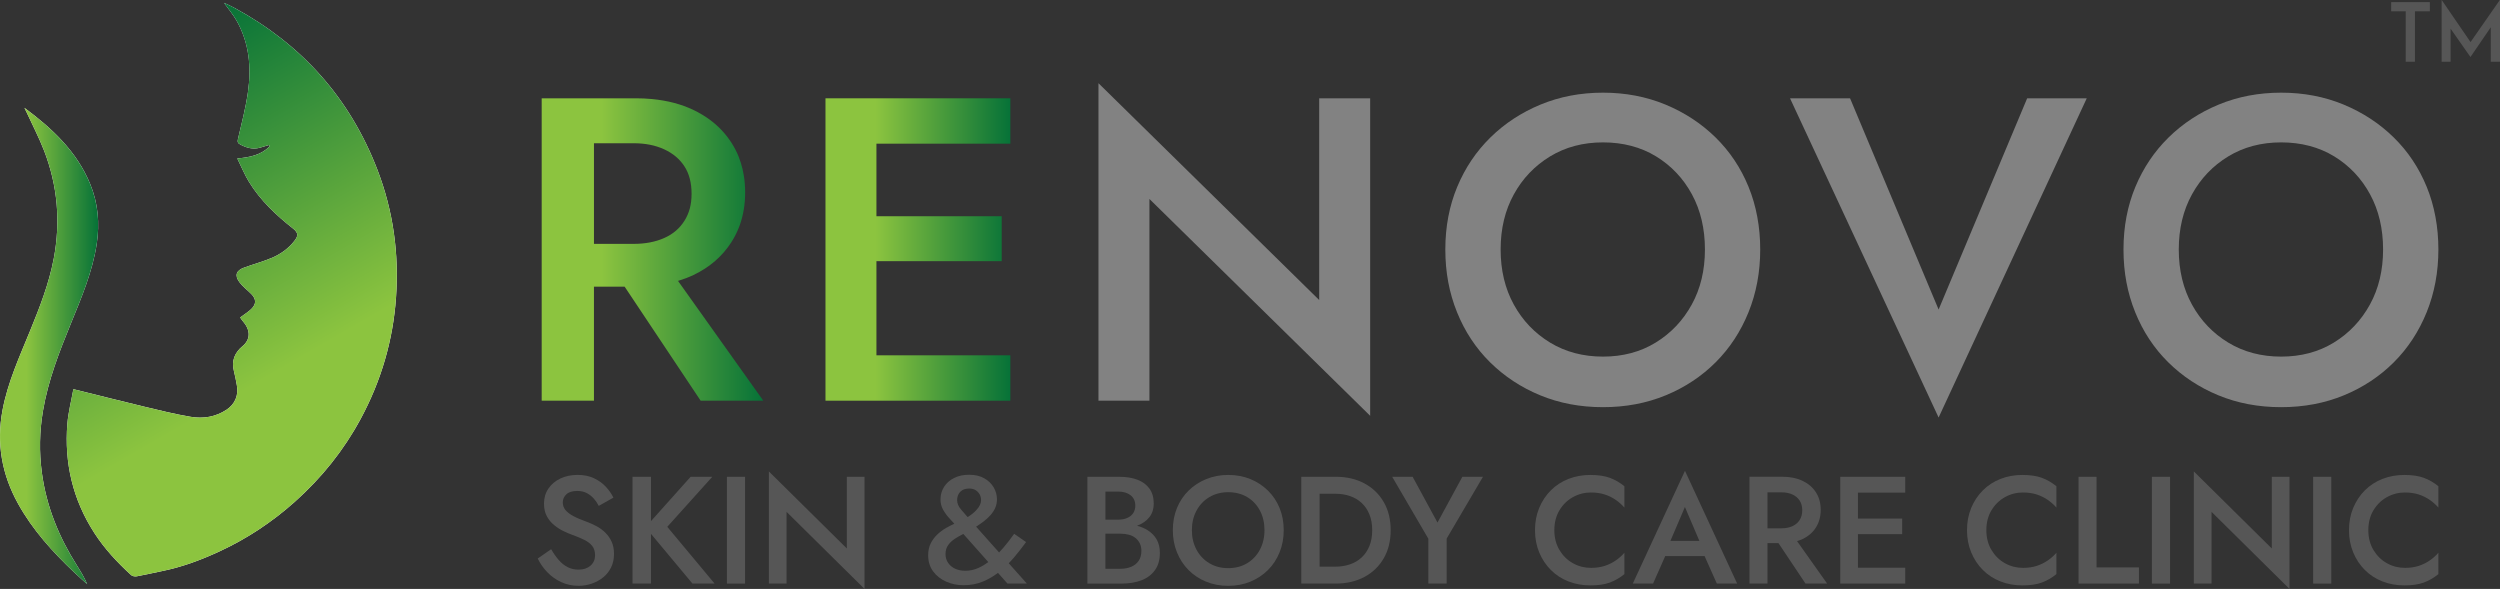 <svg xmlns="http://www.w3.org/2000/svg" xmlns:xlink="http://www.w3.org/1999/xlink" id="Layer_2" data-name="Layer 2" viewBox="0 0 1566.56 369.03"><rect x="0" y="0" width="1566.56" height="369.03" fill="#333333" stroke="none"/><defs><style>      .cls-1 {        fill: url(#linear-gradient-4);      }      .cls-2 {        fill: url(#linear-gradient-3);      }      .cls-3 {        fill: url(#linear-gradient-2);      }      .cls-4 {        fill: #828282;      }      .cls-5 {        fill: url(#linear-gradient);      }      .cls-6 {        fill: #fff;      }      .cls-7 {        fill: #565656;      }      .cls-8 {        fill: #d9c3a2;      }    </style><linearGradient id="linear-gradient" x1="339.44" y1="215.66" x2="478.3" y2="215.66" gradientTransform="translate(0 372) scale(1 -1)" gradientUnits="userSpaceOnUse"><stop offset=".27" stop-color="#8cc43f"></stop><stop offset="1" stop-color="#067238"></stop></linearGradient><linearGradient id="linear-gradient-2" x1="517.27" y1="215.66" x2="633.11" y2="215.66" xlink:href="#linear-gradient"></linearGradient><linearGradient id="linear-gradient-3" x1="200.92" y1="62.21" x2="52.39" y2="319.47" xlink:href="#linear-gradient"></linearGradient><linearGradient id="linear-gradient-4" x1="0" y1="155.18" x2="61.53" y2="155.18" xlink:href="#linear-gradient"></linearGradient></defs><g id="Layer_2-2" data-name="Layer 2"><g id="Layer_1-2" data-name="Layer 1-2"><g><g><path class="cls-8" d="M96.35,302.51c.19.15.29.23.29.23l-.29-.23Z"></path><path class="cls-8" d="M96.32,302.48l.03.03s-.02-.01-.03-.03h0Z"></path><path class="cls-8" d="M134.24,61.87h0s-.07-.08-.1-.12l.1.12Z"></path></g><g><path class="cls-5" d="M424.87,176.02c3.4-1.03,6.65-2.24,9.71-3.71h0c5.1-2.44,9.63-5.38,13.6-8.83,3.97-3.46,7.38-7.41,10.22-11.87,2.13-3.35,3.87-6.89,5.2-10.63,2.22-6.24,3.33-13.01,3.33-20.36,0-3.67-.27-7.22-.83-10.64-.44-2.74-1.06-5.38-1.87-7.95-.4-1.28-.84-2.53-1.33-3.76-1.22-3.08-2.73-6.01-4.51-8.77-3.55-5.52-7.98-10.28-13.3-14.25-3.19-2.38-6.7-4.49-10.52-6.33-7.65-3.65-16.33-5.94-26.06-6.86-3.24-.31-6.6-.46-10.07-.46h-59v189.48h32.75v-71.46h19.22l47.64,71.46h39.25l-53.43-75.06h0ZM372.19,89.76h24.9c7.22,0,13.57,1.27,19.08,3.79,5.5,2.53,9.74,6.09,12.72,10.7,2.98,4.6,4.47,10.33,4.47,17.18s-1.49,12.14-4.47,16.92-7.22,8.39-12.72,10.82c-5.51,2.43-11.86,3.65-19.08,3.65h-24.9v-63.05h0Z"></path><polygon class="cls-3" points="633.11 222.65 549.2 222.65 549.2 163.65 627.7 163.65 627.7 135.5 549.2 135.5 549.2 90.03 633.11 90.03 633.11 61.6 549.2 61.6 537.56 61.6 517.27 61.6 517.27 251.08 537.56 251.08 549.2 251.08 633.11 251.08 633.11 222.65"></polygon><polygon class="cls-4" points="720.26 124.68 858.58 260.55 858.58 61.6 826.64 61.6 826.64 188.01 688.32 52.13 688.32 251.08 720.26 251.08 720.26 124.68"></polygon><path class="cls-4" d="M1095.69,117.09c-4.87-11.91-11.77-22.24-20.7-30.99h0c-8.93-8.75-19.4-15.6-31.4-20.58-12-4.96-25.04-7.45-39.11-7.45h0c-14.08,0-27.11,2.49-39.11,7.45s-22.47,11.82-31.4,20.58-15.88,19.08-20.84,30.99c-4.96,11.91-7.45,24.99-7.45,39.25s2.44,27.16,7.31,39.25,11.77,22.56,20.7,31.4,19.39,15.74,31.4,20.7c12,4.96,25.13,7.45,39.38,7.45h0c14.26,0,27.37-2.49,39.38-7.45,12-4.96,22.42-11.86,31.26-20.7h0c8.84-8.84,15.69-19.31,20.58-31.4,4.87-12.09,7.31-25.17,7.31-39.25s-2.44-27.34-7.31-39.25h-.01.01ZM971.32,214.67c-9.65-5.86-17.23-13.8-22.73-23.82-5.51-10.01-8.26-21.52-8.26-34.51s2.75-24.49,8.26-34.51c5.5-10.01,13.08-17.95,22.73-23.82s20.7-8.79,33.16-8.79,23.71,2.93,33.28,8.79c9.56,5.86,17.05,13.8,22.47,23.82,5.42,10.02,8.12,21.52,8.12,34.51s-2.75,24.5-8.26,34.51-13.04,17.95-22.6,23.82c-9.57,5.86-20.58,8.79-33.02,8.79h0c-12.44,0-23.51-2.93-33.16-8.79h.01Z"></path><polygon class="cls-4" points="1270.27 61.6 1214.78 193.97 1159.29 61.6 1121.67 61.6 1214.78 261.63 1307.61 61.6 1270.27 61.6"></polygon><path class="cls-4" d="M1520.64,195.59c4.87-12.09,7.31-25.17,7.31-39.25s-2.44-27.34-7.31-39.25h0c-4.87-11.91-11.77-22.24-20.7-30.99-8.93-8.75-19.4-15.6-31.4-20.58-12-4.96-25.04-7.45-39.11-7.45s-27.11,2.49-39.11,7.45-22.47,11.82-31.4,20.58-15.88,19.08-20.84,30.99c-4.96,11.91-7.45,24.99-7.45,39.25s2.44,27.16,7.31,39.25,11.77,22.56,20.7,31.4c8.93,8.84,19.39,15.74,31.4,20.7,12,4.96,25.13,7.45,39.38,7.45s27.37-2.49,39.38-7.45c12-4.96,22.42-11.86,31.26-20.7s15.69-19.31,20.58-31.4h-.01.01,0ZM1485.05,190.85h-.01c-5.51,10.01-13.04,17.95-22.6,23.82-9.57,5.86-20.58,8.79-33.02,8.79s-23.51-2.93-33.16-8.79-17.23-13.8-22.73-23.82c-5.51-10.01-8.26-21.52-8.26-34.51s2.75-24.49,8.26-34.51c5.5-10.01,13.08-17.95,22.73-23.82,9.65-5.86,20.7-8.79,33.16-8.79s23.72,2.93,33.29,8.79c9.56,5.86,17.05,13.8,22.47,23.82,5.42,10.01,8.12,21.52,8.12,34.51s-2.75,24.5-8.26,34.51h.01Z"></path><path class="cls-7" d="M379.32,333.79c-1.65-1.63-3.49-2.98-5.5-4.06s-4-1.97-5.98-2.68c-3.57-1.28-6.47-2.52-8.7-3.73s-3.87-2.5-4.93-3.87c-1.05-1.37-1.57-2.92-1.57-4.63,0-1.92.73-3.58,2.2-5.02,1.46-1.44,3.76-2.16,6.88-2.16,2.24,0,4.19.43,5.87,1.29,1.68.86,3.17,2.01,4.45,3.44,1.28,1.44,2.33,2.98,3.16,4.63l9.18-5.17c-1.15-2.36-2.73-4.62-4.73-6.79-2.01-2.17-4.48-3.95-7.41-5.35s-6.38-2.1-10.32-2.1-7.6.75-10.76,2.25-5.66,3.6-7.51,6.31-2.77,5.85-2.77,9.42c0,3.13.6,5.78,1.81,7.98s2.74,4.05,4.59,5.54,3.79,2.74,5.83,3.73c2.04.99,3.89,1.77,5.54,2.34,2.81,1.02,5.27,2.05,7.41,3.1,2.13,1.05,3.81,2.33,5.02,3.82s1.81,3.49,1.81,5.98-.96,4.74-2.86,6.4c-1.92,1.65-4.4,2.49-7.46,2.49-2.55,0-4.85-.52-6.88-1.57-2.04-1.05-3.9-2.54-5.59-4.49-1.69-1.94-3.26-4.19-4.73-6.74l-8.42,5.83c1.46,3.06,3.44,5.9,5.93,8.51,2.49,2.61,5.41,4.7,8.75,6.26s6.99,2.34,10.95,2.34c2.86,0,5.62-.47,8.27-1.39s5.02-2.22,7.12-3.92c2.1-1.69,3.76-3.78,4.97-6.26s1.81-5.29,1.81-8.42c0-2.93-.49-5.49-1.48-7.64-.99-2.17-2.32-4.06-3.97-5.69v.02h.02Z"></path><polygon class="cls-7" points="446.33 298.77 432.76 298.77 407.91 326.55 407.91 298.77 396.34 298.77 396.34 365.67 407.91 365.67 407.91 334.52 433.9 365.67 447.77 365.67 418.13 330.12 446.33 298.77"></polygon><rect class="cls-7" x="455.5" y="298.77" width="11.37" height="66.92"></rect><polygon class="cls-7" points="530.65 343.69 481.79 295.41 481.79 365.67 492.88 365.67 492.88 320.75 541.73 369.03 541.73 298.77 530.65 298.77 530.65 343.69"></polygon><path class="cls-7" d="M635.36,349.38c2.7-3.22,5.25-6.46,7.6-9.71l-7.46-5.17c-2.17,3.06-4.43,5.98-6.79,8.75-.87,1.03-1.76,1.98-2.66,2.93l-14.39-16.15c1.62-1.04,3.1-2.06,4.44-3.08,1.85-1.4,3.41-2.83,4.69-4.3,1.28-1.46,2.25-3,2.92-4.59.67-1.6,1-3.32,1-5.17,0-2.68-.68-5.18-2.05-7.51s-3.34-4.22-5.93-5.69c-2.58-1.46-5.73-2.2-9.42-2.2s-6.71.67-9.41,2.01c-2.71,1.33-4.81,3.19-6.31,5.54-1.49,2.36-2.25,5.01-2.25,7.94,0,2.36.56,4.53,1.68,6.5s2.44,3.78,3.97,5.4c1.11,1.17,2.09,2.27,3.03,3.32-1.68.76-3.39,1.62-5.13,2.61-1.97,1.12-3.81,2.48-5.5,4.06-1.69,1.6-3.08,3.46-4.16,5.59s-1.62,4.64-1.62,7.51c0,3.89,1.04,7.23,3.1,10.04s4.79,4.95,8.18,6.46c3.38,1.49,7.01,2.25,10.89,2.25,4.46,0,8.57-.8,12.33-2.38,3.31-1.4,6.38-3.21,9.24-5.37l5.97,6.71h12.14l-11.34-12.72c1.12-1.15,2.21-2.34,3.26-3.58h-.02ZM601.72,308.18c1.3-1.37,3.17-2.05,5.59-2.05,1.6,0,2.93.33,4.01,1s1.93,1.55,2.53,2.62c.6,1.08.91,2.33.91,3.73,0,1.97-.99,4.03-2.97,6.17-1.4,1.52-3.23,2.99-5.44,4.39-1.48-1.7-2.84-3.26-4.07-4.68-1.69-1.94-2.53-3.94-2.53-5.98s.65-3.84,1.96-5.21h.01,0ZM613.42,355.74c-2.74,1.28-5.58,1.92-8.51,1.92-2.42,0-4.56-.43-6.41-1.29s-3.32-2.09-4.4-3.68c-1.08-1.6-1.62-3.41-1.62-5.45,0-2.22.56-4.13,1.68-5.69s2.57-2.92,4.35-4.06c1.63-1.05,3.35-2.01,5.14-2.9l15.67,17.63c-1.92,1.4-3.88,2.59-5.91,3.52h.01Z"></path><path class="cls-7" d="M719.57,332.51c-2.1-1.36-4.48-2.38-7.11-3.08.07-.02.15-.05.23-.07,3.22-1.21,5.74-2.98,7.55-5.3,1.81-2.33,2.73-5.14,2.73-8.46,0-3.82-.91-6.98-2.73-9.47-1.81-2.49-4.33-4.33-7.55-5.54s-6.93-1.81-11.13-1.81h-20.17v66.92h21.32c4.71,0,8.87-.68,12.48-2.05s6.43-3.49,8.51-6.35c2.08-2.86,3.1-6.5,3.1-10.89,0-3.18-.64-5.93-1.92-8.22s-3.05-4.17-5.3-5.63v-.05h-.01ZM700.8,308.04c3.13,0,5.67.76,7.64,2.29s2.97,3.7,2.97,6.5c0,1.85-.44,3.42-1.33,4.73s-2.13,2.32-3.73,3.01c-1.6.71-3.44,1.05-5.54,1.05h-8.12v-17.59h8.12-.01ZM713.51,351.44c-1.15,1.65-2.7,2.9-4.69,3.73-1.97.83-4.24,1.24-6.79,1.24h-9.36v-21.99h9.36c1.92,0,3.66.21,5.26.62s2.98,1.08,4.16,2.01c1.17.92,2.1,2.08,2.77,3.44s1,2.95,1,4.73c0,2.49-.57,4.55-1.72,6.22h.01,0Z"></path><path class="cls-7" d="M794.52,307.41c-3.16-3.09-6.83-5.5-11.04-7.22s-8.83-2.58-13.86-2.58-9.48.86-13.72,2.58-7.94,4.13-11.09,7.22c-3.16,3.09-5.59,6.74-7.31,10.95s-2.58,8.83-2.58,13.86.86,9.59,2.58,13.86c1.72,4.27,4.13,7.96,7.22,11.09s6.78,5.57,11.04,7.31c4.27,1.76,8.89,2.62,13.86,2.62s9.67-.88,13.9-2.62c4.23-1.76,7.92-4.19,11.04-7.31s5.54-6.82,7.27-11.09,2.58-8.89,2.58-13.86-.86-9.66-2.58-13.86c-1.72-4.21-4.16-7.86-7.31-10.95h0ZM789.46,344.5c-1.95,3.6-4.62,6.42-8.03,8.46-3.41,2.04-7.35,3.06-11.81,3.06s-8.31-1.02-11.76-3.06c-3.44-2.04-6.14-4.86-8.08-8.46-1.95-3.6-2.92-7.7-2.92-12.28s.97-8.68,2.92-12.28c1.94-3.6,4.63-6.42,8.08-8.46s7.36-3.06,11.76-3.06,8.49,1.02,11.9,3.06,6.07,4.86,7.98,8.46,2.86,7.7,2.86,12.28-.97,8.68-2.92,12.28h.02Z"></path><path class="cls-7" d="M854.99,302.92c-5.17-2.77-11.16-4.16-17.98-4.16h-21.6v66.92h21.6c6.82,0,12.81-1.39,17.98-4.16s9.19-6.66,12.09-11.66c2.9-5.01,4.35-10.88,4.35-17.63s-1.45-12.64-4.35-17.63c-2.9-5.01-6.93-8.89-12.09-11.66h0v-.02h0ZM858.09,342.17c-1.17,2.86-2.81,5.26-4.87,7.17-2.08,1.92-4.51,3.34-7.31,4.3s-5.86,1.44-9.18,1.44h-9.84v-45.69h9.84c3.31,0,6.38.48,9.18,1.44s5.24,2.38,7.31,4.3,3.7,4.3,4.87,7.17c1.17,2.86,1.77,6.18,1.77,9.95s-.59,7.07-1.77,9.95v-.02h0Z"></path><polygon class="cls-7" points="900.77 327.44 885.19 298.77 872.38 298.77 895.03 337.57 895.03 365.67 906.51 365.67 906.51 337.48 929.26 298.77 916.35 298.77 900.77 327.44"></polygon><path class="cls-7" d="M996.56,297.61c-4.9,0-9.48.83-13.72,2.49-4.24,1.65-7.92,4.05-11.04,7.17s-5.57,6.8-7.31,11.04c-1.76,4.24-2.63,8.87-2.63,13.92s.88,9.67,2.63,13.9c1.76,4.24,4.19,7.92,7.31,11.04s6.8,5.51,11.04,7.17c4.24,1.65,8.81,2.49,13.72,2.49s8.99-.6,12.24-1.81,6.27-2.97,9.08-5.26v-13.38c-1.53,1.78-3.33,3.39-5.41,4.82s-4.38,2.57-6.93,3.4-5.42,1.24-8.6,1.24c-4.08,0-7.86-.97-11.33-2.92-3.48-1.94-6.27-4.7-8.42-8.27-2.13-3.57-3.21-7.71-3.21-12.42s1.07-8.94,3.21-12.48c2.13-3.54,4.94-6.27,8.42-8.22,3.47-1.94,7.25-2.92,11.33-2.92,3.18,0,6.06.41,8.6,1.24s4.86,1.96,6.93,3.4,3.87,3.05,5.41,4.82v-13.38c-2.81-2.29-5.83-4.05-9.08-5.26s-7.33-1.81-12.24-1.81v-.02h0Z"></path><path class="cls-7" d="M1023.13,365.67h12.72l7.62-17.21h24.66l7.68,17.21h12.72l-32.69-70.65-32.69,70.65h-.02ZM1064.88,338.92h-18.15l9.08-21.23,9.06,21.23h.01Z"></path><path class="cls-7" d="M1129.57,337.76c3.6-1.72,6.39-4.14,8.36-7.27s2.97-6.79,2.97-11-.99-7.86-2.97-10.95c-1.97-3.09-4.77-5.5-8.36-7.22-3.6-1.72-7.82-2.58-12.67-2.58h-20.64v66.92h11.28v-25.33h6.89l16.92,25.33h13.57l-18.85-26.58c1.23-.37,2.41-.81,3.51-1.33h-.01ZM1107.54,308.52h8.89c2.54,0,4.79.44,6.74,1.33,1.94.89,3.46,2.17,4.54,3.82,1.08,1.65,1.62,3.7,1.62,6.11s-.55,4.38-1.62,6.07c-1.08,1.69-2.6,2.98-4.54,3.87-1.95.89-4.2,1.33-6.74,1.33h-8.89v-22.56.02h0Z"></path><polygon class="cls-7" points="1160.11 298.77 1153.14 298.77 1153.14 365.67 1160.11 365.67 1164.23 365.67 1193.86 365.67 1193.86 355.74 1164.23 355.74 1164.23 334.71 1191.94 334.71 1191.94 324.95 1164.23 324.95 1164.23 308.7 1193.86 308.7 1193.86 298.77 1164.23 298.77 1160.11 298.77"></polygon><path class="cls-7" d="M1267.27,297.61c-4.9,0-9.48.83-13.72,2.49-4.24,1.65-7.92,4.05-11.04,7.17s-5.57,6.8-7.31,11.04c-1.76,4.24-2.63,8.87-2.63,13.92s.88,9.67,2.63,13.9c1.76,4.24,4.19,7.92,7.31,11.04s6.8,5.51,11.04,7.17c4.24,1.65,8.81,2.49,13.72,2.49s8.99-.6,12.24-1.81,6.27-2.97,9.08-5.26v-13.38c-1.53,1.78-3.33,3.39-5.41,4.82s-4.38,2.57-6.93,3.4-5.42,1.24-8.6,1.24c-4.08,0-7.86-.97-11.33-2.92-3.48-1.94-6.27-4.7-8.42-8.27-2.13-3.57-3.21-7.71-3.21-12.42s1.07-8.94,3.21-12.48,4.94-6.27,8.42-8.22c3.47-1.94,7.25-2.92,11.33-2.92,3.18,0,6.06.41,8.6,1.24s4.86,1.96,6.93,3.4,3.87,3.05,5.41,4.82v-13.38c-2.81-2.29-5.83-4.05-9.08-5.26s-7.33-1.81-12.24-1.81v-.02h0Z"></path><polygon class="cls-7" points="1313.74 298.77 1302.46 298.77 1302.46 365.67 1340.3 365.67 1340.3 355.55 1313.74 355.55 1313.74 298.77"></polygon><rect class="cls-7" x="1348.43" y="298.77" width="11.37" height="66.92"></rect><polygon class="cls-7" points="1423.56 343.69 1374.71 295.41 1374.71 365.67 1385.81 365.67 1385.81 320.75 1434.65 369.03 1434.65 298.77 1423.56 298.77 1423.56 343.69"></polygon><rect class="cls-7" x="1449.47" y="298.77" width="11.37" height="66.92"></rect><path class="cls-7" d="M1506.63,297.61c-4.9,0-9.48.83-13.72,2.49-4.24,1.65-7.92,4.05-11.04,7.17s-5.55,6.8-7.31,11.04-2.63,8.87-2.63,13.92.88,9.67,2.63,13.9c1.76,4.24,4.19,7.92,7.31,11.04,3.13,3.13,6.8,5.51,11.04,7.17,4.24,1.65,8.81,2.49,13.72,2.49s8.99-.6,12.24-1.81,6.27-2.97,9.08-5.26v-13.38c-1.53,1.78-3.33,3.39-5.41,4.82s-4.38,2.57-6.93,3.4-5.42,1.24-8.6,1.24c-4.08,0-7.86-.97-11.33-2.92-3.48-1.94-6.27-4.7-8.42-8.27-2.13-3.57-3.21-7.71-3.21-12.42s1.07-8.94,3.21-12.48,4.94-6.27,8.42-8.22c3.47-1.94,7.25-2.92,11.33-2.92,3.18,0,6.06.41,8.6,1.24,2.54.83,4.86,1.96,6.93,3.4s3.88,3.05,5.41,4.82v-13.38c-2.81-2.29-5.83-4.05-9.08-5.26s-7.33-1.81-12.24-1.81v-.02h0Z"></path><g><path class="cls-7" d="M1522.6,1.34v5.74h-9.35v31.6h-5.77V7.08h-9.11V1.34h24.23Z"></path><path class="cls-7" d="M1566.55,0v38.69h-5.77v-21.6l-12.69,18.57h-.1l-12.39-17.7v20.73h-5.62V0h.05l18.07,26.37,18.36-26.37h.1-.01Z"></path></g></g><g><path class="cls-6" d="M45.98,243.87c-1.33,7.4-3.18,14.46-3.76,21.61-2,24.61,3.37,47.57,16.91,68.51,6.4,9.91,14.39,18.49,23.1,26.41.76.7,2.39.94,3.49.73,5.16-.94,10.27-2.16,15.42-3.19,12.71-2.54,24.8-7.04,36.46-12.45,17.28-8,33.01-18.46,47.19-31.11,16.77-14.98,30.59-32.2,41.22-51.92,12.83-23.82,20.27-49.13,22.16-76.05,1.94-27.5-1.76-54.21-11.65-79.97-17.22-44.8-47.31-78.63-89.91-101.65-1.79-.97-3.69-1.79-6.24-3.01,2.95,4.13,5.67,7.31,7.72,10.88,8.12,14.12,9.51,29.49,7.27,45.14-1.4,9.85-3.95,19.55-6.24,29.26-.45,1.88-.12,2.66,1.46,3.49,3.82,2.03,7.76,3.21,12.1,2.06,2-.54,3.95-1.18,5.92-1.78.12.3.24.61.36.91-5.24,5.28-12.15,6.85-20.27,7.55,2.57,5.21,4.57,10.15,7.33,14.65,7.12,11.64,17,20.91,27.67,29.31,3.75,2.94,2.91,5.01.73,7.79-3.76,4.79-8.71,8.31-14.31,10.65-5.54,2.31-11.37,3.91-17.03,5.95-5.04,1.82-6.22,4.82-3.09,9.12,2.03,2.79,4.97,4.92,7.43,7.4,3.16,3.18,3.3,6.36.06,9.46-2.04,1.95-4.54,3.48-7,5.31.6.84,1.15,1.73,1.84,2.52,5.03,5.8,4.43,11.52-.33,15.46-4.92,4.07-7.09,9.22-5.4,15.65.76,2.88,1.24,5.83,1.81,8.74,1.25,6.34-1.15,11.95-6.48,15.47-6.83,4.51-14.52,5.73-22.31,4.43-9.85-1.64-19.56-4.07-29.28-6.39-14.5-3.48-28.95-7.15-44.34-10.95v-.03Z"></path><path class="cls-6" d="M15.31,67.59c.46.93.94,1.85,1.37,2.79,3.69,8.01,7.8,15.88,10.98,24.1,8.45,21.89,10.39,44.44,6.03,67.51-2.97,15.68-8.74,30.44-14.76,45.14-6.67,16.34-14.07,32.41-17.36,49.93-3.89,20.73-.45,40.14,9.74,58.54,9.13,16.47,21.67,30.26,35.29,43.16,2.63,2.48,5.34,4.86,8.03,7.3-1.78-4.16-3.98-7.86-6.3-11.51-11.39-17.97-19.24-37.17-22.09-58.33-1.76-13.03-1.48-25.92.7-38.78,3.22-19.1,10.24-37.05,17.55-54.92,6.61-16.18,13.49-32.28,16.13-49.71,1.95-12.89.87-25.47-4.15-37.61-8.37-20.27-23.76-34.73-41.16-47.62h-.03Z"></path><path class="cls-2" d="M45.98,243.87c15.37,3.81,29.83,7.49,44.34,10.95,9.71,2.33,19.43,4.76,29.28,6.39,7.79,1.3,15.47.07,22.31-4.43,5.33-3.52,7.72-9.12,6.48-15.47-.58-2.92-1.04-5.88-1.81-8.74-1.7-6.43.46-11.58,5.4-15.65,4.76-3.92,5.36-9.66.33-15.46-.69-.79-1.24-1.69-1.84-2.52,2.46-1.84,4.95-3.36,7-5.31,3.24-3.1,3.12-6.28-.06-9.46-2.48-2.48-5.4-4.63-7.43-7.4-3.13-4.28-1.95-7.3,3.09-9.12,5.66-2.04,11.49-3.64,17.03-5.95,5.6-2.34,10.55-5.86,14.31-10.65,2.18-2.78,3.01-4.85-.73-7.79-10.67-8.39-20.55-17.65-27.67-29.31-2.76-4.51-4.76-9.45-7.33-14.65,8.12-.7,15.03-2.25,20.27-7.55-.12-.3-.24-.61-.36-.91-1.97.6-3.94,1.24-5.92,1.78-4.34,1.15-8.28-.01-12.1-2.06-1.57-.84-1.9-1.61-1.46-3.49,2.28-9.71,4.83-19.41,6.24-29.26,2.22-15.65.84-31.02-7.27-45.14-2.04-3.57-4.76-6.75-7.72-10.88,2.57,1.24,4.45,2.04,6.24,3.01,42.6,23.01,72.69,56.86,89.91,101.65,9.89,25.76,13.59,52.47,11.65,79.97-1.9,26.92-9.33,52.23-22.16,76.05-10.62,19.71-24.46,36.93-41.22,51.92-14.18,12.67-29.91,23.13-47.19,31.11-11.65,5.4-23.73,9.91-36.46,12.45-5.15,1.03-10.25,2.25-15.42,3.19-1.1.21-2.73-.03-3.49-.73-8.71-7.92-16.7-16.5-23.1-26.41-13.53-20.95-18.91-43.92-16.91-68.51.58-7.16,2.43-14.21,3.76-21.61v.03Z"></path><path class="cls-1" d="M15.31,67.59c17.38,12.89,32.79,27.35,41.16,47.62,5.01,12.15,6.1,24.71,4.15,37.61-2.64,17.43-9.51,33.55-16.13,49.71-7.31,17.86-14.33,35.81-17.55,54.92-2.16,12.86-2.45,25.77-.7,38.78,2.85,21.16,10.7,40.38,22.09,58.33,2.31,3.64,4.52,7.34,6.3,11.51-2.67-2.43-5.4-4.82-8.03-7.3-13.64-12.89-26.17-26.68-35.29-43.16-10.19-18.38-13.62-37.8-9.74-58.54,3.28-17.52,10.68-33.59,17.36-49.93,6.01-14.7,11.79-29.46,14.76-45.14,4.36-23.07,2.43-45.62-6.03-67.51-3.18-8.22-7.28-16.07-10.98-24.1-.43-.94-.91-1.87-1.37-2.79h.03Z"></path></g></g></g></g></svg>